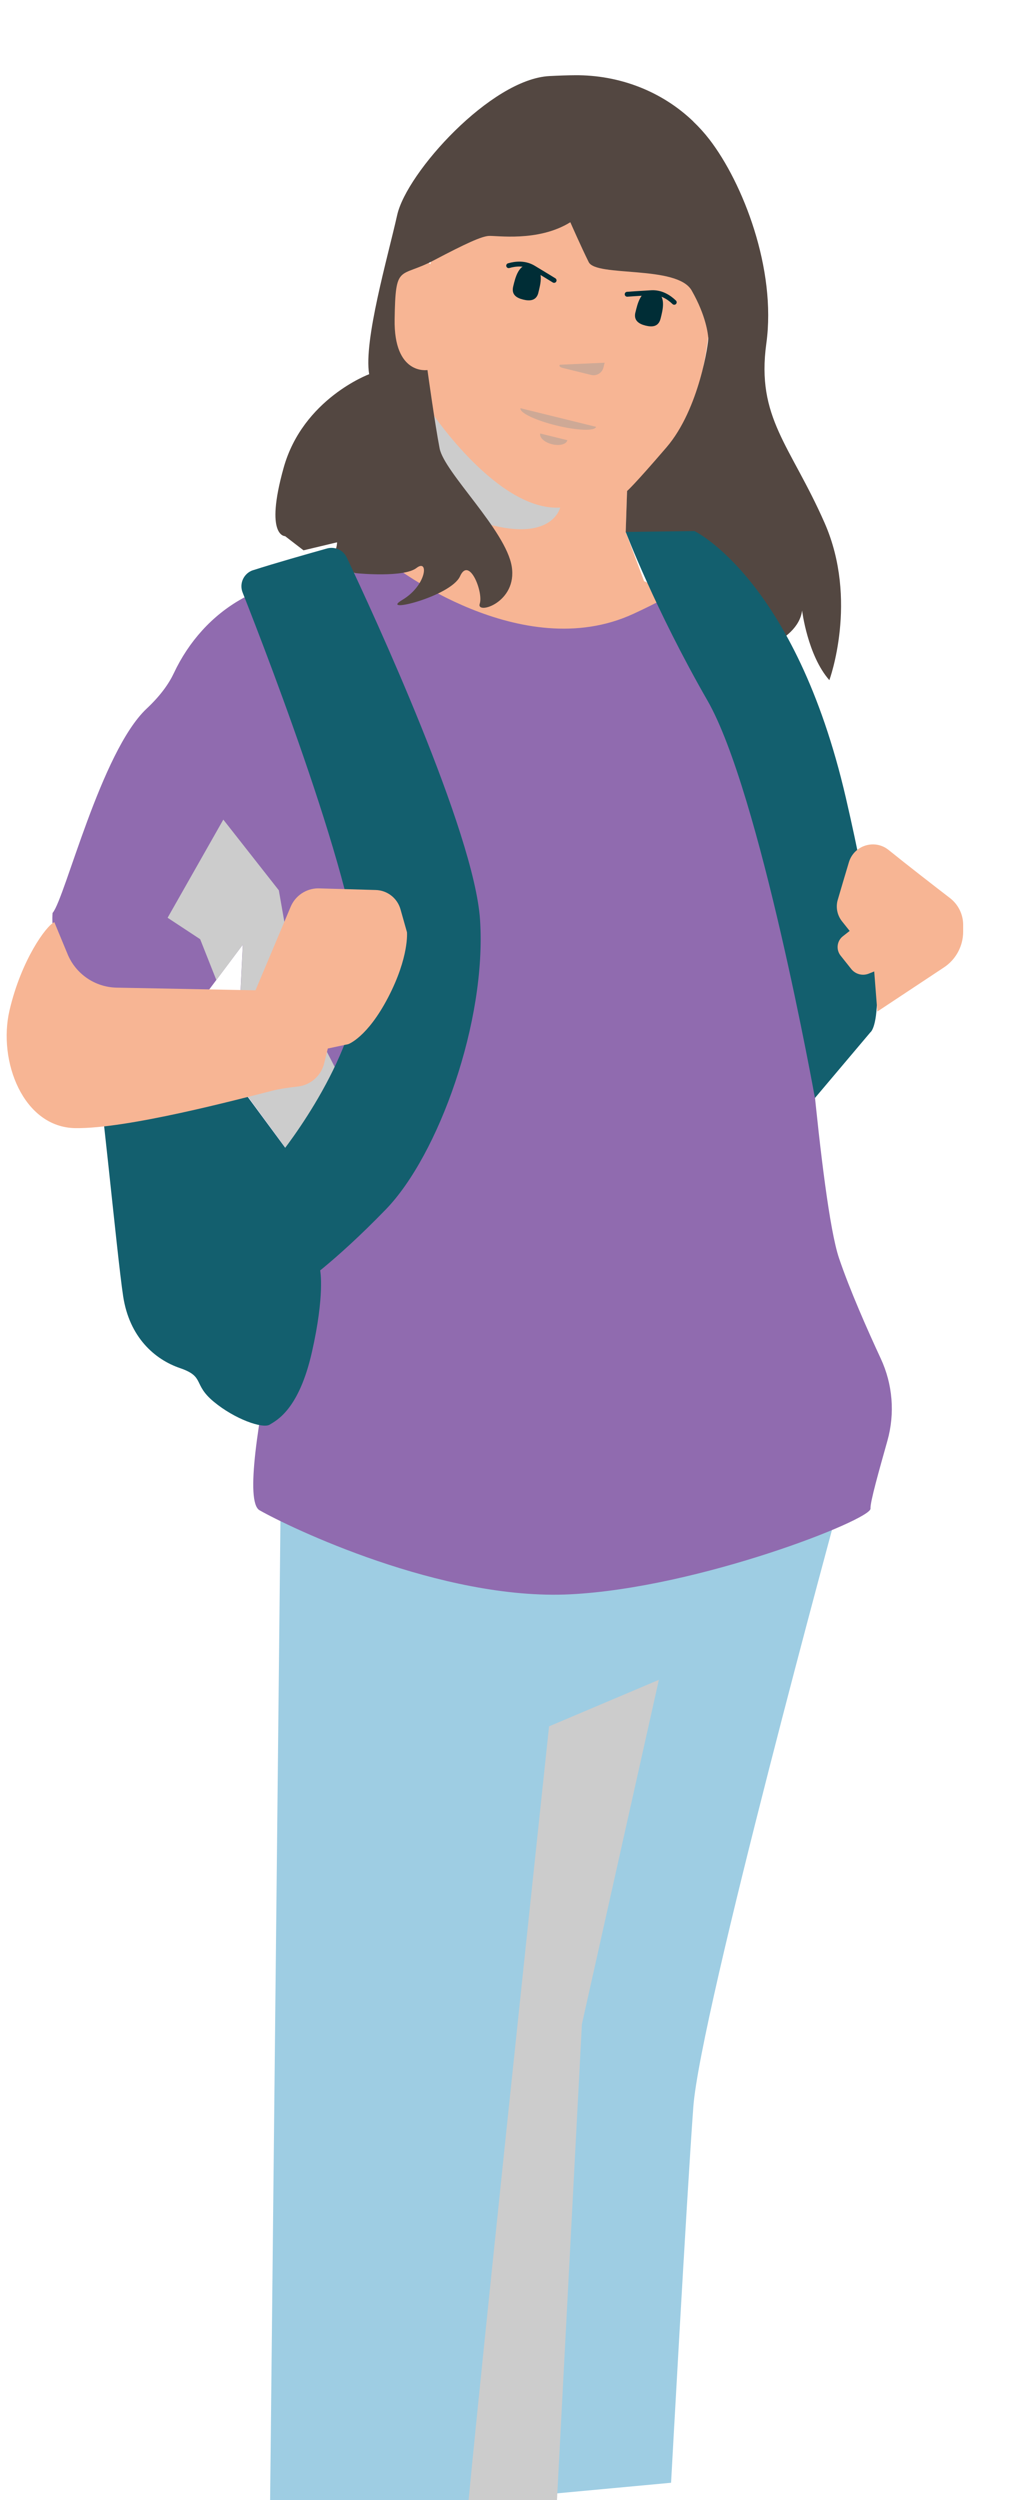 <?xml version="1.0" encoding="UTF-8"?>
<svg xmlns="http://www.w3.org/2000/svg" viewBox="0 0 225.88 546.63">
  <defs>
    <style>
      .cls-1 {
        fill: #534741;
      }

      .cls-2 {
        fill: #9ecde3;
      }

      .cls-3 {
        isolation: isolate;
      }

      .cls-4 {
        fill: #999;
        opacity: .44;
      }

      .cls-4, .cls-5 {
        mix-blend-mode: multiply;
      }

      .cls-6 {
        fill: #906baf;
      }

      .cls-7 {
        fill: #135f6e;
      }

      .cls-8 {
        fill: #f7b594;
      }

      .cls-9 {
        fill: none;
        stroke: #002d36;
        stroke-linecap: round;
        stroke-miterlimit: 10;
        stroke-width: 1.07px;
      }

      .cls-5 {
        fill: #ccc;
      }

      .cls-10 {
        fill: #002d36;
      }
    </style>
  </defs>
  <g class="cls-3">
    <g id="gezichgt">
      <g>
        <path class="cls-2" d="M183.56,328.47s-30.47,111.72-31.96,132.27c-1.5,20.56-4.86,82.12-4.86,82.12l-48.36,4.49-39.36,3.65,2.43-230.48,122.1,7.95Z"/>
        <path class="cls-8" d="M94.59,55.38c-.43,1.11-4.95,28.82-2.38,36.34s8.25,21.17,6.26,25.64c-1.99,4.47-12.94,7.62-12.94,7.62,0,0,10.56,9.99,22.99,14.19,12.43,4.2,39.01-6.3,40.26-7.21s-7.94-4.88-7.94-4.88l-4.01-10.75.3-8.97s8.07-2.35,12.85-14.3c4.78-11.95,5.74-24.61,5.47-30.47-.28-5.86-17.13-28.91-20.34-28.88-3.21.03-37.5,13.91-38.68,15.63-1.18,1.71-1.85,6.06-1.85,6.06Z"/>
        <path class="cls-6" d="M11.53,199.58c2.71-3.26,10.57-35.29,20.54-44.64,3.05-2.86,4.88-5.49,5.95-7.77,3.22-6.84,8.33-12.62,14.94-16.29l.33-.19,32.44-7.22s28.17,22.09,52.76,10.75c19.63-9.04,20.92-14.58,20.92-14.58l15.73,85.22s4.18,58,8.33,70.26c2.35,6.94,6.21,15.66,9.12,21.93,2.62,5.63,3.13,12.01,1.45,17.99-1.76,6.28-3.81,13.46-3.69,14.82.22,2.39-37.52,17.33-65.68,18.74-28.16,1.41-61.56-14.75-67.92-18.38s11.42-71.49,11.42-71.49l-16.54-22.54,1.46-29.63-10.18,13.58s-12.59.57-22.64-3.92c-10.05-4.48-8.77-16.64-8.77-16.64Z"/>
        <polygon class="cls-5" points="36.65 200.67 43.77 205.36 47.31 214.3 53.11 206.55 51.64 236.18 66.18 256 77.33 241.31 64.94 217.31 60.97 194.67 48.83 179.21 36.65 200.67"/>
        <path class="cls-5" d="M94.49,90.3s14.44,21.53,28,20.68c0,0-2.26,10.24-24.02.62-21.76-9.62-9.67-26.39-9.67-26.39l5.69,5.09Z"/>
        <path class="cls-8" d="M95.24,79.67s-3.05,4.56-7.43.69-6.45-20.54-1.13-23.7c5.32-3.17,9.99,3.89,9.99,3.89l-.11,19-1.33.12Z"/>
        <path class="cls-1" d="M151.6,26.56c-6.93-6.66-16.26-10.19-25.87-10.11-1.6.01-3.45.07-5.58.18-12.78.65-31.22,21.09-33.3,30.38-2.08,9.29-7.35,27.43-6.13,34.81,0,0-14.48,5.36-18.7,20.46-4.22,15.11.32,14.95.32,14.95l4.03,3.1,7.33-1.75s.05,3.47-3.32,4.59,7.96,2.2,7.96,2.2c0,0,9.99.95,12.73-1.18,2.75-2.13,2.23,3.81-3.1,6.98s10.63-.72,12.63-5.18,5.14,3.54,4.3,6.02,8.27-.23,7-8.14-14.75-20.57-15.77-25.82-2.66-17.14-2.66-17.14c0,0-7.38,1.22-7.18-11.1.19-12.32,1.04-8.93,8.44-12.82,7.4-3.9,10.48-5.25,12.07-5.4s10.83,1.4,17.91-3c0,0,2.37,5.4,4.02,8.72s19.32.61,22.51,6.2c3.19,5.59,3.56,9.57,3.64,10.36s-1.9,15.51-9.14,23.94c-7.24,8.43-8.62,9.55-8.62,9.55l-.3,8.97s6.92,10.48,12.81,13.41c0,0-1.73-7.06-1.83-11.07,0,0,11.03,6.47,11.35,9.91s-6.86,6.79-6.86,6.79l2.21,6.48,10.82-4.48-3.44,6.2s12.58-2.77,13.51-10.08c0,0,1.18,9.79,5.96,15.23,0,0,6.41-17.45-1.05-34.41-7.46-16.96-14.97-22.96-12.73-39.21,2.24-16.26-5.13-35.1-12.43-44.59-1.1-1.43-2.3-2.75-3.55-3.94Z"/>
        <path class="cls-7" d="M55.37,124.67c4.6-1.49,12.01-3.59,16.12-4.74,1.74-.49,3.57.35,4.34,1.98,5.73,12.1,27.88,59.97,29.14,79.23,1.45,22.14-9.07,51.4-20.61,63.31-11.54,11.91-18.91,16.8-18.91,16.8l-4.99-27.83s16.24-19.57,18.16-37.8c1.66-15.8-19.8-71.47-25.57-86.07-.79-1.99.27-4.23,2.31-4.89Z"/>
        <path class="cls-7" d="M178.2,240.09s-12.01-66.9-23.5-86.91c-11.49-20-17.87-36.87-17.87-36.87l15.03-.19s22.05,10.59,33.1,58.33c11.05,47.73,5.36,51.27,5.36,51.27l-12.13,14.37Z"/>
        <path class="cls-8" d="M183.19,196.74c.63-2.17,1.56-5.29,2.43-8.2,1.12-3.73,5.66-5.14,8.69-2.69,4.07,3.29,9.94,7.84,13.41,10.51,1.82,1.4,2.89,3.57,2.89,5.87v1.47c0,3.15-1.57,6.08-4.19,7.82l-14.58,9.66-.68-8.77-1.2.48c-1.36.54-2.91.13-3.82-1.01l-2.33-2.93c-1.04-1.31-.82-3.21.5-4.24l1.48-1.16-1.67-2.1c-1.06-1.33-1.41-3.09-.93-4.72Z"/>
        <path class="cls-7" d="M20.88,232.64c.84.46,4.68,41.83,6.05,50.8,1.37,8.97,6.9,13.81,12.43,15.7,5.53,1.89,2.73,3.49,7.37,7.34,4.64,3.85,10.72,5.96,12.24,5.02s6.38-3.27,9.23-15.84c2.85-12.57,1.82-17.83,1.82-17.83l-6.72-23.45-.54-2.89-10.71-14.52-31.17-4.33Z"/>
        <path class="cls-8" d="M11.86,201.64c-1.73.76-7.2,8.21-9.78,19.28-2.58,11.07,2.98,25.61,14.43,25.75s35.42-6.26,43.18-8.22c1.54-.39,3.57-.67,5.39-.87,2.81-.3,5.13-2.34,5.81-5.09l.79-3.23,4.46-.95s4.15-1.41,8.75-10.26,4.1-14.22,4.1-14.22l-1.42-5.02c-.69-2.43-2.88-4.14-5.41-4.21l-12.6-.36c-2.62.02-4.98,1.6-6,4.02l-7.69,18.27-30.36-.58c-4.71-.09-8.93-2.96-10.73-7.32l-2.9-7Z"/>
        <path class="cls-5" d="M101.58,557.26c-.31-3.37,18.48-179.79,18.48-179.79l24.01-10.17-16.83,75.29-5.73,109.42-19.93,5.25Z"/>
        <path class="cls-10" d="M117.73,63.98c-.43,1.76-1.82,1.9-3.34,1.52-1.52-.37-2.6-1.12-2.17-2.88s1.19-5.35,4.06-4.64c2.88.71,1.88,4.24,1.44,6Z"/>
        <path class="cls-9" d="M121.16,61.31s-2.1-1.3-4.52-2.75c-1.83-1.1-3.85-.92-5.41-.47"/>
        <path class="cls-10" d="M138.94,68.3c-.43,1.76.73,2.53,2.25,2.9,1.52.37,2.82.21,3.26-1.55s1.43-5.29-1.44-6c-2.88-.71-3.63,2.89-4.06,4.64Z"/>
        <path class="cls-9" d="M137.14,64.34s2.46-.18,5.28-.34c2.13-.12,3.84.97,5.01,2.1"/>
        <path class="cls-4" d="M129.26,81.98l-6.1-1.5c-1.2-.29-.73-.73-.73-.73l9.78-.44-.26,1.04c-.29,1.2-1.5,1.93-2.7,1.63Z"/>
        <path class="cls-4" d="M113.81,89.27c-.24.96,3.27,2.64,7.84,3.76,4.56,1.12,8.45,1.26,8.69.3l-16.52-4.07Z"/>
        <path class="cls-4" d="M124.06,96.26c-.22.89-1.72,1.28-3.36.87s-2.79-1.45-2.57-2.34l5.94,1.46Z"/>
      </g>
    </g>
  </g>
</svg>